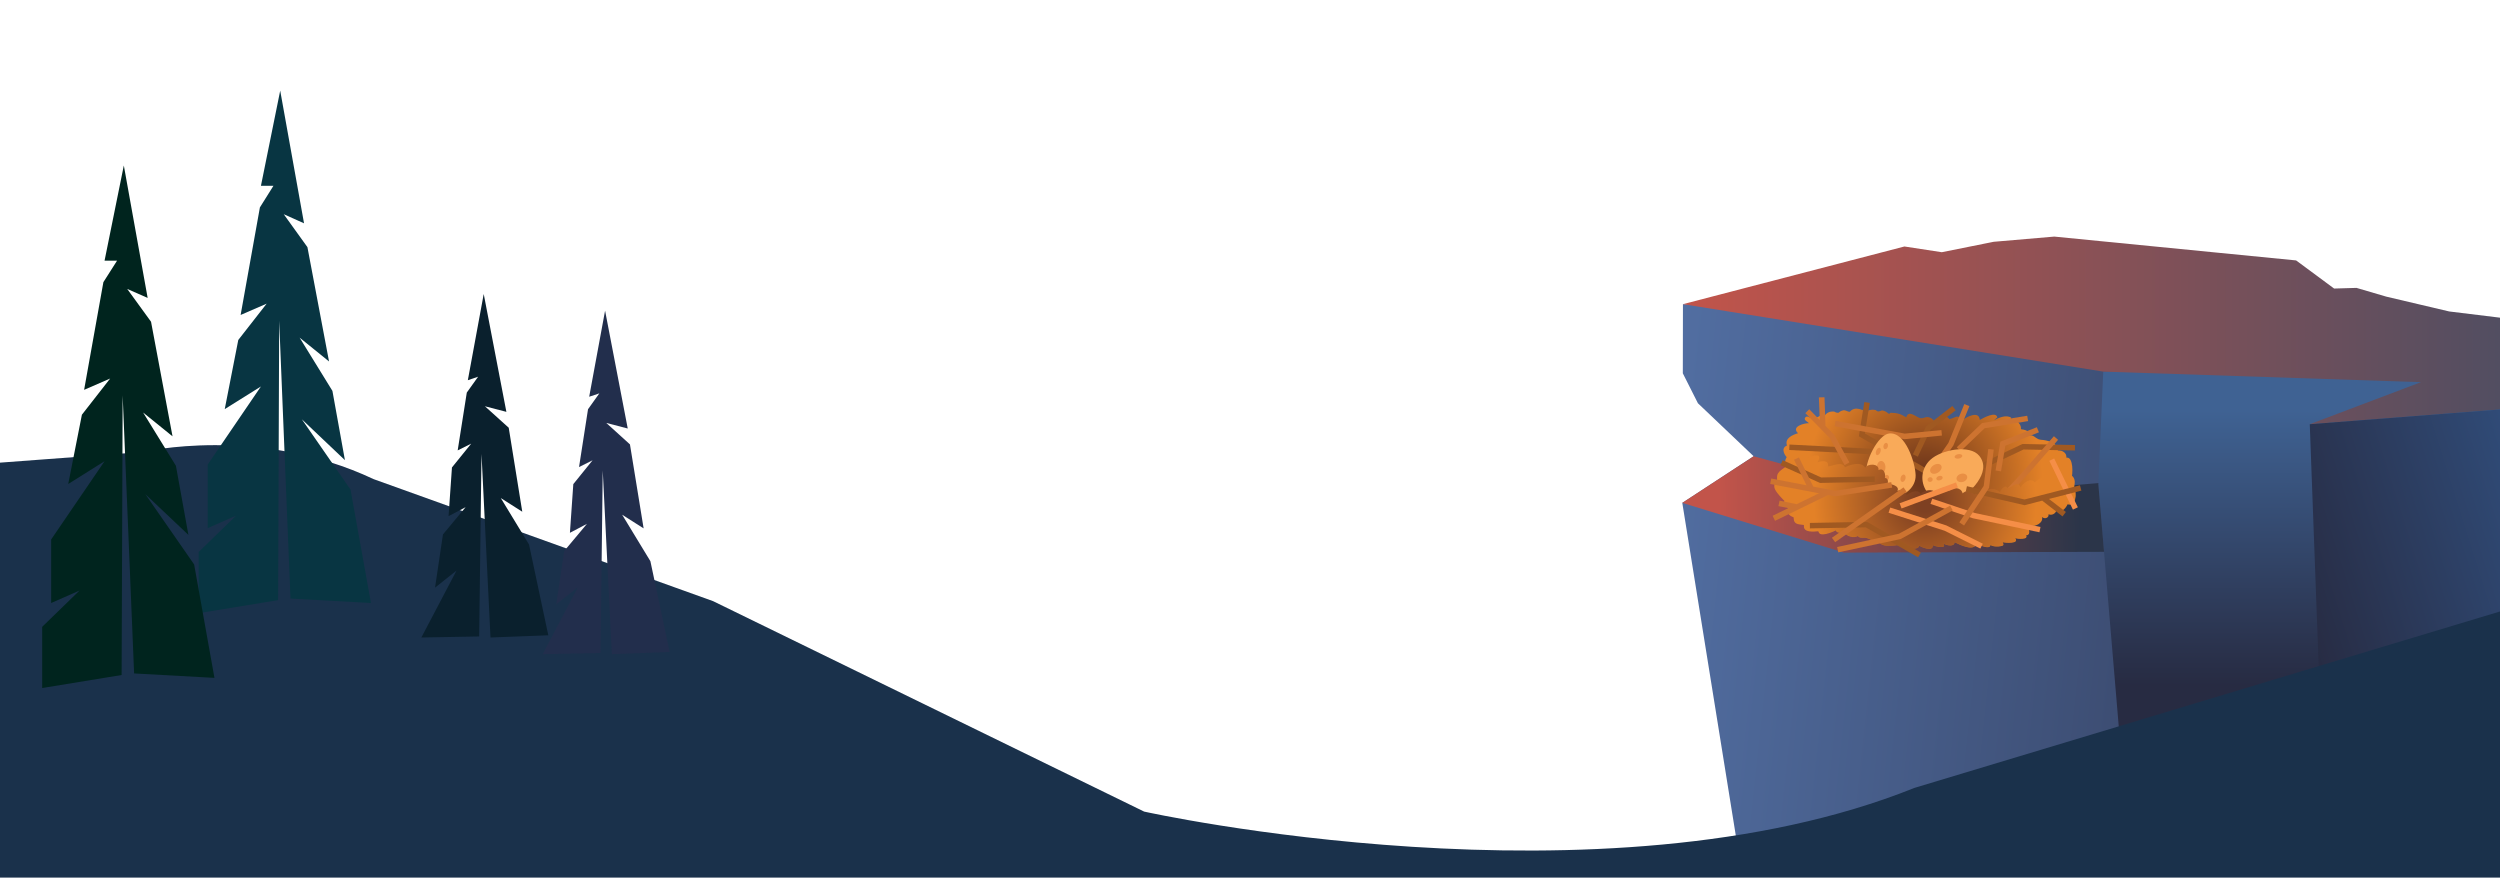 <?xml version="1.0" encoding="UTF-8" standalone="no"?><!DOCTYPE svg PUBLIC "-//W3C//DTD SVG 1.1//EN" "http://www.w3.org/Graphics/SVG/1.1/DTD/svg11.dtd"><svg width="100%" height="100%" viewBox="0 0 1920 674" version="1.1" xmlns="http://www.w3.org/2000/svg" xmlns:xlink="http://www.w3.org/1999/xlink" xml:space="preserve" xmlns:serif="http://www.serif.com/" style="fill-rule:evenodd;clip-rule:evenodd;stroke-linejoin:round;stroke-miterlimit:2;"><g id="Layer_1"><g><g><g><clipPath id="_clip1"><rect x="0" y="-184.6" width="1920" height="2086"/></clipPath><g clip-path="url(#_clip1)"><path id="Path_00000175292479954181331880000014968626905217855152_" d="M2009.9,255l-108.5,17.1l-44.1,-6.8l-41.3,-13.3l-27.1,-7.6l-32.4,-3.8l-156.1,-9.8l-42.2,10.2l-40.3,-2.8l-8.8,-6.9l-6.8,5l-209.8,-2.7l-0.1,53.1l11.6,23l42.8,40.7l-54.8,35.8l45,279.8l609.1,-121.2l96.6,-16.3l-32.8,-273.5Z" style="fill:url(#_Linear2);fill-rule:nonzero;"/><path id="Path_00000176031768546476164790000004298718471223060894_" d="M1611.5,371.8l3.8,-86.4l397.3,-8.3l30.1,251.4l-96.6,16.3l-310,118.6l-24.6,-291.6Z" style="fill:url(#_Linear3);fill-rule:nonzero;"/><path id="Path_00000049921446178693511200000011418844470548491188_" d="M1859.3,293.5l-85.4,32.3l181.7,-14.1l61.9,6l-7.6,-62.7l-128.9,-15.8l-48.4,-11.4l-22.8,-6.7l-17.2,0.5l-29.2,-21.6l-185.7,-18.3l-46.6,4l-39.8,8l-28.7,-4.4l-170.1,44.3l322.8,51.8l244,8.1Z" style="fill:url(#_Linear4);fill-rule:nonzero;"/><path id="Path_00000049197716629917849540000002992906631064773556_" d="M1611.6,371l-143.8,12.3l-121,-32.9l-54.8,35.8l124.1,38.2l199.8,-0.6l-4.4,-52l0.1,-0.8Z" style="fill:url(#_Linear5);fill-rule:nonzero;"/><path id="Path_00000111175803024148012760000013916234431959728008_" d="M1773.9,325.8l7.7,209.1l164.5,9.9l96.6,-16.3l-25.2,-210.8l-61.9,-6l-181.7,14.1Z" style="fill:url(#_Linear6);fill-rule:nonzero;"/><path id="Path_00000093899489235461895780000007935667014374057886_" d="M1392.4,321.4c-1.3,0.5 -4.2,-2.7 -5.8,-1c-2,2.2 1.8,3.5 2.7,4.6c-3.6,-0.1 -14,2.6 -8.4,7.7c-4,1.2 -10.5,3.8 -8.5,9.5c-5.2,1.9 -1.8,8.2 1.3,10.2c-2.3,2.7 -3.7,5.1 -1.9,8.7c-3.5,2.5 -8.5,4.5 -6.6,10c-7.8,1.9 4.6,12.5 6.2,14.7c-3.4,1.7 1.1,3.5 2.6,4.6c-2,3.5 0,5.8 3.6,6.9c-0.3,5.4 3,5.3 7.9,5.9c-1.1,6.2 7.5,5.1 11.1,4.8c0.5,5.2 10.9,0.5 13.3,-0.6c0.7,2.4 4.8,1.9 6.7,1.6c1.3,3.1 7.6,4.5 10.2,2.7c1.7,2.2 4.3,0.9 6.6,1.5c2.3,0.6 4.5,2.2 7.3,2.3c0.5,1.7 1.8,1.9 2.6,0.1c0.5,4 6.9,3.6 9.5,3.5c1.4,0 3.1,-0.3 4.6,-0.4c1.9,-0.1 3.1,1.9 4.8,0c1.3,2.3 11,4.3 11.8,0.4c1.9,1.3 11,4.8 10.3,-0.4c1.6,0.8 11.2,3.4 8.2,-1.2c2.2,1.4 8.6,2.8 8.6,-1c3.6,1.7 14.9,7.5 17.1,1c1.7,1.1 11,5.5 10.5,0.3c-0.5,2.4 8.4,2.4 9.8,0.9c0.1,-0.9 -0.1,-1.6 -0.7,-2.2c1.8,0.3 13.7,1.5 9.6,-3.1c1.8,0.5 11.3,1.3 8.3,-2.3c2.5,0.3 3.5,-2.1 2.1,-3.9c0.8,0 1.7,-0.7 2.6,-0.7c-0.3,-0.9 -0.4,-2.1 -1.1,-2.9c3.9,1.4 10.4,-2.3 8.9,-6.7c1.9,2.2 5.7,0.8 5,-2c2.4,1.2 5.4,-0.3 6.1,-2.8c3.6,2.4 7.3,-1.8 8.6,-4.8c6.7,2.2 7.9,-9.5 3,-10.4c3.3,-1.7 2.7,-7.1 -0.2,-8.9c1.4,-3.4 1.8,-17.5 -3.7,-16.5c0.3,-3.8 -3.1,-5.7 -6.5,-5.6c-1.2,-2.5 -1.2,-4 -3.5,-5.7c-0.9,-0.7 -4.8,-1.8 -6,-2c-2.3,-0.5 -3.9,-0.2 -5.7,-1c-2.3,-1 -3.4,-3.1 -6.6,-2.9c0.5,-3.4 -4.2,-4.4 -6.7,-4.7c0.6,-2.1 -1.4,-5 -2.8,-6c-2,-1.3 -3.4,-1.5 -5.9,-0.6c1,-0.7 0.8,-1.3 1.3,-2.2c-4,-2.5 -9.4,-0 -13.2,1.9c0.8,-0.7 1.7,-1.4 2.5,-2.1c-0.8,-5.1 -11,0.5 -13.4,1.9c-0.7,-7.6 -10.5,-2.1 -13.8,0.5c-3.1,-5.6 -4.7,-2 -9.6,-1.1c-3.5,-4.8 -8.3,0.2 -11,3.2c-0.6,-2.2 -1.9,-3.6 -4,-4.4c-3,-1.2 -4.5,0.8 -7,0.5c-3.3,-0.4 -9.2,-7 -11.1,-0.7c-4.4,-2.7 -7,-3.4 -12.1,-3.5c-0.7,0.9 -1.3,1 -2,0.3c-1.3,-1.2 -2.8,-1.9 -4.6,-2.1c-0.7,0.4 -1.4,0.6 -2.1,0.7c-0.9,0.3 -1.8,-0 -2.5,-0.9c-3.9,-1 -5.6,0.6 -8.9,0.6c-2,-1.1 -4.1,-1.7 -6.3,-1.8c-2,0.1 -3.6,1 -4.8,2.4c-1.8,0.2 -2.7,-1.2 -4.8,-1.1c-1.5,0.2 -2.8,0.9 -3.9,1.9c-1.2,0.1 -2.3,-0.2 -3.3,-0.9c-3.1,-0.3 -5.5,0.6 -7.4,3.1c-2.3,-1.8 -3.8,0.7 -5.7,1.3c-1.5,0.5 -2.8,-0.9 -4.1,1c0.7,-0.7 0.9,-1.3 0.9,-0.1Z" style="fill:url(#_Radial7);fill-rule:nonzero;"/><path id="Path_00000018929159873787194640000015855426026014423739_" d="M-113.4,363.8l223.2,-16.7c-0,-0 88.6,-20.9 177.2,20.9l260.7,93.7l331,161.6c0,0 351.9,78.2 591.6,-18.2l510.8,-153.9l0,222.8l-2072.5,0c-0,0.1 -22,-323.3 -22,-310.2Z" style="fill:rgb(26,49,75);fill-rule:nonzero;"/><path id="Path_00000080177800224322291710000004991680769828100778_" d="M464.7,238.6l-12.2,66.1l7.8,-2.6l-8.7,12.2l-6.9,44.4l10.4,-5.2l-14.8,18.3l-2.6,37.4l13.1,-6.9l-17.5,20.9l-6.1,40.9l16.6,-13.1l-27,51.4l44.4,-0.9l1.7,-140.2l7,141.1l44.4,-1.7l-14.8,-69.7l-21.7,-35.7l16.5,10.5l-10.5,-64.5l-18.2,-16.5l16.5,4.3l-17.4,-90.5Z" style="fill:rgb(34,46,76);fill-rule:nonzero;"/><path id="Path_00000098903024882301271560000010481966339278085307_" d="M371.5,225.8l-12.2,66.2l7.9,-2.7l-8.7,12.2l-7,44.4l10.4,-5.2l-14.8,18.3l-2.6,37.4l13.1,-6.9l-17.4,20.9l-6.1,40.9l16.5,-13.1l-27,51.4l44.4,-0.8l1.8,-140.2l6.9,141l44.4,-1.7l-14.8,-69.7l-21.7,-35.7l16.5,10.5l-10.4,-64.5l-18.3,-16.5l16.5,4.3l-17.4,-90.5Z" style="fill:rgb(10,32,45);fill-rule:nonzero;"/><path id="Path_00000170989505747033518250000011614919089063482267_" d="M223.1,459.7l61.8,3.4l-15.7,-87.1l-37.4,-54l33.1,31.4l-9.6,-53.2l-25.2,-40.9l22.6,18.3l-16.6,-87.8l-18.2,-25.3l15.6,7l-18.3,-101.9l-14.8,73.1l9.6,0l-10.4,16.6l-14.8,82.6l20,-8.7l-21.8,27.9l-10.4,53.1l27.8,-17.4l-40.9,60l0,48.8l21.8,-9.6l-28.7,27.9l0,47l61,-10l0.8,-214.6l8.7,213.4Z" style="fill:rgb(8,53,66);fill-rule:nonzero;"/><path id="Path_00000088126376791324991740000005342413622579379094_" d="M103,517.2l61.7,3.4l-15.6,-87.1l-37.5,-54l33.1,31.3l-9.6,-53.1l-25.2,-40.9l22.6,18.3l-16.5,-88l-18.3,-25.2l15.7,6.9l-18.3,-101.7l-14.8,73.1l9.6,-0l-10.5,16.5l-14.8,82.7l20,-8.7l-21.7,27.8l-10.5,53.2l27.9,-17.5l-41,60.1l-0,48.8l21.8,-9.6l-28.7,27.9l-0,47l61,-10l0.8,-214.7l8.8,213.5Z" style="fill:rgb(0,36,30);fill-rule:nonzero;"/><path id="Path_00000029768026750477042950000002436010074011229573_" d="M1388.6,351.4c0.1,-0.1 0.3,-0.1 0.4,-0.2c0.1,-0.3 -0,-0.4 -0.4,0.2Z" style="fill:url(#_Radial8);fill-rule:nonzero;"/><path id="Path_00000042011388459294467500000004314830776477655962_" d="M1455.3,360.7l-20.5,-11.9l-60.7,-3.2l0.2,-4.2l61.8,3.2l21.4,12.5l-2.2,3.6Z" style="fill:rgb(160,89,33);fill-rule:nonzero;"/><path id="Path_00000082329123587933360810000013147702035762005148_" d="M1517.8,362.4l-1.8,-3.8l37.2,-17.6l40.4,0.8l-0.1,4.2l-39.4,-0.8l-36.3,17.2Z" style="fill:rgb(160,89,33);fill-rule:nonzero;"/><path id="Path_00000155861503201160733110000003541426528542030474_" d="M1478.7,364.3l-51.1,-29.2l4.2,-26.3l4.2,0.6l-3.8,23.5l48.6,27.7l-2.1,3.7Z" style="fill:rgb(160,89,33);fill-rule:nonzero;"/><path id="Path_00000137096133822218355150000004105512703647276202_" d="M1472.9,350.7l-3.8,-1.8l10.1,-21.4l20.2,-15.7l2.6,3.3l-19.4,15.1l-9.7,20.5Z" style="fill:rgb(160,89,33);fill-rule:nonzero;"/><path id="Path_00000010308787625751892720000012496568291923990161_" d="M1505.7,346.6l-2.9,-3.1l19.4,-18.6l34.7,-5.6l0.7,4.1l-33.4,5.5l-18.5,17.7Z" style="fill:rgb(205,115,48);fill-rule:nonzero;"/><path id="Path_00000019672500968142985480000016760421095243945875_" d="M1487.4,360.5l-3.5,-2.4l12.5,-18l12.2,-29.8l3.9,1.6l-12.3,30.2l-12.8,18.4Z" style="fill:rgb(205,115,48);fill-rule:nonzero;"/><path id="Path_00000109709095439972336900000000199790939901132215_" d="M1536.8,362l-4.2,-0.7l3.7,-22.1l28,-11.1l1.6,3.9l-25.8,10.3l-3.3,19.7Z" style="fill:rgb(205,115,48);fill-rule:nonzero;"/><path id="Path_00000033328952006341414390000009869992700640075962_" d="M1533.1,390.8l-3.1,-2.9l22.9,-24.9l24.5,-28l3.2,2.8l-24.6,28l-22.9,25Z" style="fill:rgb(205,115,48);fill-rule:nonzero;"/><path id="Path_00000039843530146945669910000011075726000865385905_" d="M1408.7,333.9l-7,-7.1l0.3,-0l-0.8,-21.7l-4.3,0.1l0.7,17.4l-8.1,-8.3l-3,3l18.8,19.2l11.3,20.7l3.7,-2.1l-11.6,-21.2Z" style="fill:rgb(205,115,48);fill-rule:nonzero;"/><path id="Path_00000161622997317337437700000018088392942336176011_" d="M1462.6,337.3l-53.6,-9.9l0.7,-4.2l53.1,9.8l28.2,-2.7l0.4,4.2l-28.8,2.8Z" style="fill:rgb(205,115,48);fill-rule:nonzero;"/><path id="Path_00000022525343198196370180000004271061874591566266_" d="M1504.1,384.4c-7.3,5.1 -18.1,2.2 -24.1,-6.4c-6,-8.6 -4.1,-18.7 2.4,-24.8c8.4,-7.9 30.5,-12.1 37.7,-3.1c10.4,12.9 -8.6,29.2 -16,34.3Z" style="fill:rgb(249,170,89);fill-rule:nonzero;"/><path id="Oval" d="M1484.96,357.316c2.225,-1.438 4.834,-1.363 5.822,0.166c0.989,1.53 -0.015,3.939 -2.24,5.377c-2.225,1.438 -4.834,1.363 -5.823,-0.167c-0.988,-1.529 0.016,-3.939 2.241,-5.376Z" style="fill:rgb(233,143,68);"/><path id="Oval_00000180365401494393467520000002574456951935473597_" d="M1481.8,366.586c1.055,-0.325 2.149,0.182 2.441,1.132c0.293,0.949 -0.326,1.984 -1.381,2.309c-1.055,0.325 -2.149,-0.182 -2.441,-1.132c-0.293,-0.949 0.326,-1.984 1.381,-2.309Z" style="fill:rgb(233,143,68);"/><path id="Oval_00000103962893618488946150000006626256541382657173_" d="M1503.77,348.822c1.627,-0.308 3.089,0.19 3.264,1.112c0.175,0.922 -1.004,1.92 -2.631,2.229c-1.627,0.308 -3.089,-0.19 -3.264,-1.112c-0.175,-0.922 1.004,-1.921 2.631,-2.229Z" style="fill:rgb(233,143,68);"/><path id="Oval_00000059284808138543798720000010984447695643471512_" d="M1489.03,365.582c1.318,-0.406 2.613,-0.008 2.889,0.888c0.277,0.897 -0.57,1.955 -1.888,2.361c-1.319,0.406 -2.614,0.008 -2.89,-0.889c-0.276,-0.896 0.57,-1.954 1.889,-2.36Z" style="fill:rgb(233,143,68);"/><path id="Oval_00000105404090819880705870000007932457448039924391_" d="M1487.97,377.291c1.529,-0.471 3.022,-0.04 3.331,0.962c0.308,1.002 -0.683,2.198 -2.213,2.67c-1.529,0.471 -3.022,0.04 -3.331,-0.963c-0.308,-1.002 0.683,-2.198 2.213,-2.669Z" style="fill:rgb(233,143,68);"/><path id="Oval_00000168834256082301000030000015055273166316134829_" d="M1505.78,363.948c2.216,-0.682 4.436,0.134 4.956,1.822c0.52,1.688 -0.856,3.612 -3.071,4.295c-2.216,0.682 -4.437,-0.134 -4.957,-1.822c-0.519,-1.688 0.857,-3.612 3.072,-4.295Z" style="fill:rgb(233,143,68);"/><path id="Path_00000059304371936101144250000001025517849227402369_" d="M1471.2,364.9c0.3,8.9 -7.8,16.5 -18.3,16.9c-10.5,0.4 -17.9,-6.6 -19.6,-15.4c-2.1,-11.3 9.1,-32.6 17.6,-33.5c12.6,-1.3 20,22.6 20.3,32Z" style="fill:rgb(249,170,89);fill-rule:nonzero;"/><path id="Oval_00000085233921448927560910000015051927268748346518_" d="M1444.7,354.01c1.821,-0.011 3.313,2.131 3.328,4.78c0.016,2.649 -1.45,4.809 -3.271,4.82c-1.822,0.01 -3.313,-2.132 -3.329,-4.781c-0.015,-2.649 1.451,-4.809 3.272,-4.819Z" style="fill:rgb(233,143,68);"/><path id="Oval_00000059269191400265218500000003894057673558894209_" d="M1447.28,366.245c0.293,-1.064 1.308,-1.714 2.266,-1.45c0.958,0.264 1.498,1.342 1.204,2.406c-0.293,1.064 -1.308,1.714 -2.266,1.45c-0.958,-0.264 -1.498,-1.342 -1.204,-2.406Z" style="fill:rgb(233,143,68);"/><path id="Oval_00000072259056802597212960000015895815051980640683_" d="M1440.94,346.067c0.614,-1.537 1.821,-2.502 2.692,-2.154c0.871,0.348 1.079,1.879 0.465,3.417c-0.615,1.537 -1.822,2.502 -2.693,2.154c-0.871,-0.348 -1.079,-1.879 -0.464,-3.417Z" style="fill:rgb(233,143,68);"/><path id="Oval_00000079476233684256457770000003859025257563343496_" d="M1446.57,342.096c0.367,-1.33 1.399,-2.207 2.303,-1.958c0.905,0.249 1.342,1.531 0.975,2.862c-0.366,1.33 -1.398,2.207 -2.303,1.958c-0.904,-0.249 -1.341,-1.531 -0.975,-2.862Z" style="fill:rgb(233,143,68);"/><path id="Oval_00000016775233478468003700000012586219246553792165_" d="M1459.72,366.782c0.425,-1.543 1.591,-2.57 2.602,-2.291c1.011,0.278 1.486,1.757 1.061,3.3c-0.425,1.544 -1.591,2.57 -2.602,2.292c-1.011,-0.279 -1.487,-1.758 -1.061,-3.301Z" style="fill:rgb(233,143,68);"/><path id="Path_00000090293820771581067740000016205257788178854289_" d="M1591.2,374.5c3.3,-1.8 2.7,-7.5 -0.2,-9.3c-0.8,0.3 -1.5,0.7 -2,1.5c-2.4,-5.9 -8.7,1.2 -12,1.1c-2.8,-0.1 -3.7,-2.1 -7.4,-1.1c-2.4,0.6 -5.3,1.9 -6.8,3.9c-2.8,-4.5 -9.3,0.5 -11,3.8c-1.6,-5.4 -6.8,-0.5 -9.4,0.3c-1.1,0.3 -1.5,-1.4 -2.8,-0.9c-1.6,0.6 -3.1,2.5 -3.7,4.1c-3,-2.5 -7.8,-3.8 -10.8,-0.5c-3.5,-2 -6.4,-1.2 -8.8,2.4c-1.5,-3.6 -6.6,-3.4 -9,-0.9c-1.1,-4.8 -7.3,-4.9 -10.1,-2.2c-2.2,-4.9 -7.8,-0.9 -10.4,1.4c-3.5,-2.8 -8.7,-1.8 -11.8,1.3c-1.9,-4.1 -8.4,-1.2 -10.8,1c-0.1,-3.4 -4.6,-4.8 -7,-3.3c2,-4 -4.9,-5.5 -7.6,-5.5c0.7,-1.8 0.4,-4.5 -2,-4.5c0.7,-3.1 -0.7,-8.1 -4.9,-6.1c0.6,-5.2 -8.1,-5.2 -10.2,-1.8c-3,-5.1 -11.6,-2.4 -15.6,-0.3c-2,-5.2 -9.8,-0.7 -13,-0.7c0.9,-5.2 -5.3,-4.2 -8.2,-3.1c4.5,-7.1 -2.2,-5.8 -6.8,-3.9c0,0.1 -0.1,0.3 -0.1,0.5c-2.2,-1.4 -5.9,-0.7 -7.5,1.7c-1.6,-2.8 -4.7,-3.8 -7.8,-4.1c-2.2,2.7 -3.5,5.3 -1.7,8.9c-3.5,2.7 -8.5,4.7 -6.6,10.5c-7.8,2 4.6,13.2 6.2,15.5c-3.4,1.8 1.1,3.6 2.6,4.8c-2,3.7 0,6.1 3.6,7.2c-0.3,5.7 3,5.6 7.9,6.2c-1.1,6.5 7.5,5.4 11.1,5c0.5,5.4 10.9,0.5 13.3,-0.6c0.7,2.5 4.8,2 6.7,1.6c1.3,3.2 7.6,4.7 10.2,2.9c1.7,2.3 4.3,1 6.6,1.6c2.3,0.6 4.5,2.3 7.3,2.4c0.5,1.7 1.8,2 2.6,0.1c0.5,4.2 6.9,3.7 9.5,3.6c1.4,0 3.1,-0.3 4.6,-0.4c1.9,-0.1 3.1,2 4.8,0c1.3,2.5 11,4.5 11.8,0.4c1.9,1.4 11,5.1 10.3,-0.4c1.6,0.8 11.2,3.6 8.2,-1.3c2.2,1.4 8.6,3 8.6,-1.1c3.6,1.8 14.9,7.8 17.1,1c1.6,1.1 10.5,5.5 10.5,0.8c0.6,2.1 8.5,1.9 9.8,0.5c0.1,-0.9 -0.1,-1.7 -0.7,-2.3c1.8,0.4 13.7,1.5 9.6,-3.3c1.8,0.6 11.3,1.4 8.3,-2.5c2.5,0.3 3.5,-2.2 2.1,-4.1c0.8,0 1.7,-0.8 2.6,-0.8c-0.3,-0.9 -0.4,-2.2 -1.1,-3c3.9,1.5 10.4,-2.4 8.9,-7.1c1.9,2.3 5.7,0.9 5,-2.1c2.4,1.2 5.4,-0.3 6.1,-2.9c3.6,2.5 7.3,-1.9 8.6,-5.1c6.9,2.5 8.2,-9.8 3.3,-10.8Z" style="fill:url(#_Radial9);fill-rule:nonzero;"/><path id="Path_00000061442143354502314920000014028140310497500086_" d="M1520.9,421.3l-27.5,-13.7l-43,-13.8l1.3,-4l43.3,13.8l0.1,0.1l27.7,13.9l-1.9,3.7Z" style="fill:rgb(245,142,71);fill-rule:nonzero;"/><path id="Path_00000064331581486228775010000009255541454472438680_" d="M1566.3,408.8l-50.8,-10.7l-0.1,0l-32.8,-11.1l1.4,-4l32.7,11l50.4,10.7l-0.8,4.1Z" style="fill:rgb(245,142,71);fill-rule:nonzero;"/><path id="Rectangle" d="M1573.9,353.9l3.7,-1.8l18.2,37.5l-3.8,1.8l-18.1,-37.5Z" style="fill:rgb(245,142,71);fill-rule:nonzero;"/><path id="Path_00000013154212031076751060000013208294130295399087_" d="M1473.1,428l-40.2,-23c-5.3,0.1 -41.8,0.8 -42.9,0.8l-0,-4.2c0.9,-0 28.8,-0.5 43.4,-0.8l0.6,-0l41.2,23.6l-2.1,3.6Z" style="fill:rgb(160,89,33);fill-rule:nonzero;"/><path id="Path_00000005229594401840469120000005324980307891037848_" d="M1397.8,370.9l-30.4,-13.6l1.7,-3.9l29.6,13.3l41.1,-0.8l0,4.2l-42,0.8Z" style="fill:rgb(160,89,33);fill-rule:nonzero;"/><path id="Path_00000064322201874105566620000009029729921199544724_" d="M1598.5,376.8l-1.1,-4.1l-42.6,10.9l-44.2,-10.2l-0.9,4.2l44.7,10.3l0.5,0.1l13.5,-3.5l15.6,12.1l2.6,-3.4l-13,-10l24.9,-6.4Z" style="fill:rgb(160,89,33);fill-rule:nonzero;"/><path id="Path_00000051380638229309195080000000501031393063776912_" d="M1411.8,424.2l-0.9,-4.1l47.5,-10.2l39.3,-21.6l2,3.7l-39.8,21.9l-0.3,0.1l-47.8,10.2Z" style="fill:rgb(205,115,48);fill-rule:nonzero;"/><path id="Path_00000038407286573110465160000009504011601455715205_" d="M1452.5,370.3l-43.1,6.6l-16.8,-3.2l-11,-22.4l-3.8,1.8l9.6,19.6l-27.1,-5.2l-0.8,4.2l49.8,9.5l43.9,-6.7l-0.7,-4.2Z" style="fill:rgb(205,115,48);fill-rule:nonzero;"/><path id="Path_00000090281937728914770890000009861730963750150299_" d="M1402.9,376l-23.1,11.2l-13.1,-2.7l-0.9,4.2l7.7,1.5l-12.1,5.9l1.8,3.9l41.5,-20.2l-1.8,-3.8Z" style="fill:rgb(205,115,48);fill-rule:nonzero;"/><path id="Path_00000098903433246349501820000005672719373687243659_" d="M1508.4,403.6l-3.6,-2.4l18.7,-28l3.5,-28.4l4.2,0.5l-3.6,29.4l-19.2,28.9Z" style="fill:rgb(205,115,48);fill-rule:nonzero;"/><path id="Rectangle_00000083080773230325998550000007502830929838119081_" d="M1406.9,413l55,-38.7l2.4,3.4l-54.9,38.7l-2.5,-3.4Z" style="fill:rgb(205,115,48);fill-rule:nonzero;"/><path id="Rectangle_00000112604061430544023460000017313814215459678362_" d="M1458.9,386.5l43.3,-16l1.5,3.9l-43.3,16.1l-1.5,-4Z" style="fill:rgb(245,142,71);fill-rule:nonzero;"/></g></g></g></g></g><defs><linearGradient id="_Linear2" x1="0" y1="0" x2="1" y2="0" gradientUnits="userSpaceOnUse" gradientTransform="matrix(-764.813,-84.129,84.129,-764.813,2024.62,499.122)"><stop offset="0" style="stop-color:rgb(39,43,66);stop-opacity:1"/><stop offset="1" style="stop-color:rgb(82,111,163);stop-opacity:1"/></linearGradient><linearGradient id="_Linear3" x1="0" y1="0" x2="1" y2="0" gradientUnits="userSpaceOnUse" gradientTransform="matrix(1.89911e-14,-310.149,310.149,1.89911e-14,1827.1,625.422)"><stop offset="0" style="stop-color:rgb(39,43,66);stop-opacity:1"/><stop offset="0.32" style="stop-color:rgb(39,43,66);stop-opacity:1"/><stop offset="1" style="stop-color:rgb(63,98,147);stop-opacity:1"/></linearGradient><linearGradient id="_Linear4" x1="0" y1="0" x2="1" y2="0" gradientUnits="userSpaceOnUse" gradientTransform="matrix(725,0,0,725,1292.48,253.752)"><stop offset="0" style="stop-color:rgb(194,84,74);stop-opacity:1"/><stop offset="1" style="stop-color:rgb(64,77,101);stop-opacity:1"/></linearGradient><linearGradient id="_Linear5" x1="0" y1="0" x2="1" y2="0" gradientUnits="userSpaceOnUse" gradientTransform="matrix(276.837,-6.097,6.097,276.837,1320.77,390.636)"><stop offset="0" style="stop-color:rgb(194,84,74);stop-opacity:1"/><stop offset="1" style="stop-color:rgb(43,53,73);stop-opacity:1"/></linearGradient><linearGradient id="_Linear6" x1="0" y1="0" x2="1" y2="0" gradientUnits="userSpaceOnUse" gradientTransform="matrix(278.02,-88.134,88.134,278.02,1762.11,473.496)"><stop offset="0" style="stop-color:rgb(39,43,66);stop-opacity:1"/><stop offset="1" style="stop-color:rgb(52,90,144);stop-opacity:1"/></linearGradient><radialGradient id="_Radial7" cx="0" cy="0" r="1" gradientUnits="userSpaceOnUse" gradientTransform="matrix(90.401,0,0,90.399,1478.25,367.632)"><stop offset="0" style="stop-color:rgb(111,55,27);stop-opacity:1"/><stop offset="0.08" style="stop-color:rgb(111,55,27);stop-opacity:1"/><stop offset="1" style="stop-color:rgb(227,129,39);stop-opacity:1"/></radialGradient><radialGradient id="_Radial8" cx="0" cy="0" r="1" gradientUnits="userSpaceOnUse" gradientTransform="matrix(0.095,0,0,0.096,1388.86,351.305)"><stop offset="0" style="stop-color:rgb(126,64,34);stop-opacity:1"/><stop offset="0.09" style="stop-color:rgb(126,64,34);stop-opacity:1"/><stop offset="1" style="stop-color:rgb(227,129,39);stop-opacity:1"/></radialGradient><radialGradient id="_Radial9" cx="0" cy="0" r="1" gradientUnits="userSpaceOnUse" gradientTransform="matrix(85.417,0,0,85.422,1478.4,385.411)"><stop offset="0" style="stop-color:rgb(126,64,34);stop-opacity:1"/><stop offset="0.09" style="stop-color:rgb(126,64,34);stop-opacity:1"/><stop offset="1" style="stop-color:rgb(227,129,39);stop-opacity:1"/></radialGradient></defs></svg>